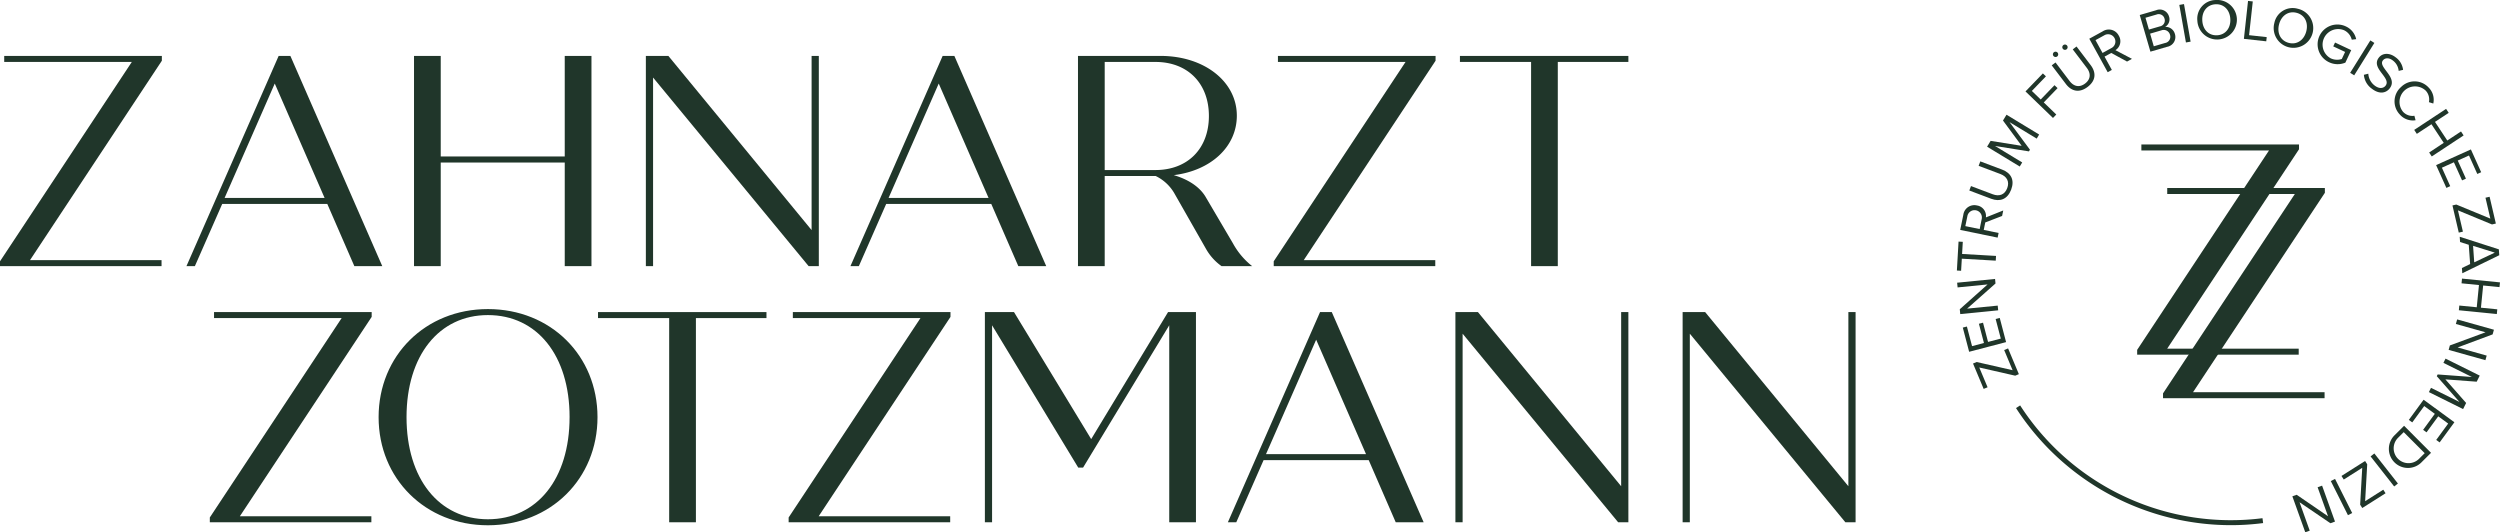 <svg xmlns="http://www.w3.org/2000/svg" width="765.072" height="162.879" viewBox="0 0 765.072 162.879">
  <g id="Gruppe_1035" data-name="Gruppe 1035" transform="translate(-203.121 -330.76)">
    <g id="Gruppe_629" data-name="Gruppe 629" transform="translate(203.121 347.872)">
      <g id="Gruppe_621" data-name="Gruppe 621">
        <path id="Pfad_4312" data-name="Pfad 4312" d="M252.654,284.893l-40.342,61.015h40.246v1.837H203.121v-1.47l40.342-61.015H204.411v-1.84h48.243Z" transform="translate(-203.121 -283.42)" fill="#20362a"/>
      </g>
      <g id="Gruppe_622" data-name="Gruppe 622" transform="translate(57.065)">
        <path id="Pfad_4313" data-name="Pfad 4313" d="M265.2,328.723H233.036l-8.361,19.023H222.1l28.211-64.326H253.9l28.117,64.326h-8.545Zm-.827-1.84-15.252-35.009L233.77,326.883Z" transform="translate(-222.101 -283.42)" fill="#20362a"/>
      </g>
      <g id="Gruppe_623" data-name="Gruppe 623" transform="translate(126.7)">
        <path id="Pfad_4314" data-name="Pfad 4314" d="M299.567,283.42v64.326h-8.178v-31.7H253.44v31.7h-8.178V283.42h8.178V314.2h37.949V283.42Z" transform="translate(-245.262 -283.42)" fill="#20362a"/>
      </g>
      <g id="Gruppe_624" data-name="Gruppe 624" transform="translate(197.655)">
        <path id="Pfad_4315" data-name="Pfad 4315" d="M321.79,283.42v64.326h-3.124l-47.6-57.708v57.708h-2.207V283.42h6.891l43.83,53.3v-53.3Z" transform="translate(-268.862 -283.42)" fill="#20362a"/>
      </g>
      <g id="Gruppe_625" data-name="Gruppe 625" transform="translate(260.261)">
        <path id="Pfad_4316" data-name="Pfad 4316" d="M332.781,328.723H300.62l-8.361,19.023h-2.574L317.9,283.42h3.587L349.6,347.746h-8.545Zm-.827-1.84L316.7,291.874l-15.346,35.009Z" transform="translate(-289.685 -283.42)" fill="#20362a"/>
      </g>
      <g id="Gruppe_626" data-name="Gruppe 626" transform="translate(329.893)">
        <path id="Pfad_4317" data-name="Pfad 4317" d="M366.142,347.746h-9.374a16.338,16.338,0,0,1-4.778-5.331l-9.738-17.092a13.228,13.228,0,0,0-5.607-5.144H321.023v27.567h-8.178V283.42h25.27c13.325,0,23.343,7.811,23.343,18.286,0,9.558-8,16.816-19.3,18.2,4.408,1.287,7.994,3.584,9.831,6.8l8.271,14.059A22.784,22.784,0,0,0,366.142,347.746Zm-45.12-29.4h15.529c9.835,0,16.359-6.524,16.359-16.542s-6.524-16.539-16.359-16.539H321.023Z" transform="translate(-312.845 -283.42)" fill="#20362a"/>
      </g>
      <g id="Gruppe_627" data-name="Gruppe 627" transform="translate(389.796)">
        <path id="Pfad_4318" data-name="Pfad 4318" d="M382.3,284.893,341.96,345.909h40.249v1.837h-49.44v-1.47l40.342-61.015H334.056v-1.84H382.3Z" transform="translate(-332.769 -283.42)" fill="#20362a"/>
      </g>
      <g id="Gruppe_628" data-name="Gruppe 628" transform="translate(446.78)">
        <path id="Pfad_4319" data-name="Pfad 4319" d="M403.273,285.26h-21.6v62.486H373.5V285.26H351.722v-1.84h51.551Z" transform="translate(-351.722 -283.42)" fill="#20362a"/>
      </g>
    </g>
    <g id="Gruppe_638" data-name="Gruppe 638" transform="translate(267.332 425.346)">
      <g id="Gruppe_630" data-name="Gruppe 630" transform="translate(0 0.92)">
        <path id="Pfad_4320" data-name="Pfad 4320" d="M274.011,310.964,233.669,371.98h40.249v1.837h-49.44v-1.47l40.342-61.015H225.768v-1.837h48.243Z" transform="translate(-224.478 -309.494)" fill="#20362a"/>
      </g>
      <g id="Gruppe_631" data-name="Gruppe 631" transform="translate(51.653)">
        <path id="Pfad_4321" data-name="Pfad 4321" d="M241.658,342.269c0-18.839,14.335-33.081,33.448-33.081,19.206,0,33.541,14.242,33.541,33.081s-14.335,33.081-33.541,33.081C255.993,375.351,241.658,361.109,241.658,342.269Zm58.445,0c0-18.839-9.925-31.244-25-31.244-14.976,0-24.9,12.405-24.9,31.244s9.925,31.244,24.9,31.244C290.178,373.514,300.1,361.109,300.1,342.269Z" transform="translate(-241.658 -309.188)" fill="#20362a"/>
      </g>
      <g id="Gruppe_632" data-name="Gruppe 632" transform="translate(118.799 0.92)">
        <path id="Pfad_4322" data-name="Pfad 4322" d="M315.542,311.331H293.948v62.486h-8.181V311.331H263.991v-1.837h51.551Z" transform="translate(-263.991 -309.494)" fill="#20362a"/>
      </g>
      <g id="Gruppe_633" data-name="Gruppe 633" transform="translate(177.135 0.92)">
        <path id="Pfad_4323" data-name="Pfad 4323" d="M332.924,310.964,292.585,371.98h40.249v1.837h-49.44v-1.47l40.342-61.015H284.681v-1.837h48.244Z" transform="translate(-283.394 -309.494)" fill="#20362a"/>
      </g>
      <g id="Gruppe_634" data-name="Gruppe 634" transform="translate(237.189 0.92)">
        <path id="Pfad_4324" data-name="Pfad 4324" d="M367.964,309.494v64.323h-8.175V313.538l-26.374,43.556h-1.47l-26.374-43.556v60.279h-2.2V309.494h8.911L335.9,348.366l23.526-38.872Z" transform="translate(-303.368 -309.494)" fill="#20362a"/>
      </g>
      <g id="Gruppe_635" data-name="Gruppe 635" transform="translate(311.553 0.92)">
        <path id="Pfad_4325" data-name="Pfad 4325" d="M371.2,354.794H339.037l-8.361,19.023H328.1l28.211-64.323H359.9l28.114,64.323h-8.545Zm-.827-1.837-15.252-35.012-15.345,35.012Z" transform="translate(-328.102 -309.494)" fill="#20362a"/>
      </g>
      <g id="Gruppe_636" data-name="Gruppe 636" transform="translate(381.188 0.92)">
        <path id="Pfad_4326" data-name="Pfad 4326" d="M404.194,309.494v64.323h-3.127l-47.6-57.708v57.708h-2.207V309.494h6.894l43.83,53.295V309.494Z" transform="translate(-351.263 -309.494)" fill="#20362a"/>
      </g>
      <g id="Gruppe_637" data-name="Gruppe 637" transform="translate(450.721 0.92)">
        <path id="Pfad_4327" data-name="Pfad 4327" d="M427.321,309.494v64.323h-3.127l-47.6-57.708v57.708H374.39V309.494h6.894l43.83,53.295V309.494Z" transform="translate(-374.39 -309.494)" fill="#20362a"/>
      </g>
    </g>
    <g id="Gruppe_643" data-name="Gruppe 643" transform="translate(801.984 330.76)">
      <g id="Gruppe_639" data-name="Gruppe 639" transform="translate(63.084 57.53)">
        <path id="Pfad_4328" data-name="Pfad 4328" d="M445.547,271.907,405.205,332.92h40.249v1.84h-49.44v-1.47l40.342-61.015H397.3v-1.84h48.243Z" transform="translate(-396.014 -270.434)" fill="#20362a"/>
      </g>
      <g id="Gruppe_640" data-name="Gruppe 640" transform="translate(55.171 44.213)">
        <path id="Pfad_4329" data-name="Pfad 4329" d="M442.912,267.475,402.57,328.491h40.249v1.837H393.382v-1.47l40.342-61.015H394.669v-1.837h48.243Z" transform="translate(-393.382 -266.005)" fill="#20362a"/>
      </g>
      <g id="Gruppe_641" data-name="Gruppe 641">
        <path id="Pfad_4330" data-name="Pfad 4330" d="M389.584,295.105l-11-2.508,2.541,6.055-1.2.5-3.256-7.763,1.113-.469,11,2.507-2.583-6.167,1.2-.5,3.3,7.877Z" transform="translate(-371.731 -180.135)" fill="#20362a"/>
        <path id="Pfad_4331" data-name="Pfad 4331" d="M377.576,294.028l-1.942-7.405,1.254-.331,1.578,6,3.641-.959-1.542-5.881,1.257-.328,1.539,5.884,3.9-1.022-1.576-6,1.254-.325,1.942,7.405Z" transform="translate(-373.824 -186.37)" fill="#20362a"/>
        <path id="Pfad_4332" data-name="Pfad 4332" d="M378.112,288.78l9.363-.926.144,1.443-11.608,1.152-.144-1.479,8.509-7.595-9.176.911-.141-1.443,11.605-1.151.138,1.392Z" transform="translate(-374.982 -194.33)" fill="#20362a"/>
        <path id="Pfad_4333" data-name="Pfad 4333" d="M376.541,281.126l-.216,3.7-1.293-.078.511-8.854,1.3.072-.216,3.713,10.382.6-.081,1.449Z" transform="translate(-375.032 -201.959)" fill="#20362a"/>
        <path id="Pfad_4334" data-name="Pfad 4334" d="M383.038,277.464l-.466,2.285,4.549.938-.295,1.422-11.455-2.357.947-4.6a3.4,3.4,0,0,1,4.188-2.88,3.236,3.236,0,0,1,2.724,3.653l5.31-2.126-.349,1.681Zm-5.484-1.879-.616,3.007,4.381.9.616-3.007a2.238,2.238,0,1,0-4.381-.9Z" transform="translate(-374.352 -209.391)" fill="#20362a"/>
        <path id="Pfad_4335" data-name="Pfad 4335" d="M376.3,276.64l.514-1.359,6.656,2.507c2,.755,3.671.147,4.429-1.87s-.1-3.572-2.093-4.326l-6.657-2.507.514-1.359,6.669,2.511c2.721,1.025,3.9,3.175,2.775,6.139s-3.43,3.8-6.118,2.787Z" transform="translate(-372.496 -218.338)" fill="#20362a"/>
        <path id="Pfad_4336" data-name="Pfad 4336" d="M384.971,265.241l6.254,8.448-.313.511-10.376-1.663,8.316,5.048-.755,1.242-9.991-6.067,1.079-1.783,9.5,1.521-5.715-7.739,1.079-1.783,9.991,6.067-.752,1.248Z" transform="translate(-368.862 -227.868)" fill="#20362a"/>
        <path id="Pfad_4337" data-name="Pfad 4337" d="M382.016,264.283l5.319-5.511.932.9-4.308,4.462,2.712,2.619,4.221-4.377.935.9-4.224,4.375,3.836,3.7-1.016,1.052Z" transform="translate(-361.018 -236.305)" fill="#20362a"/>
        <path id="Pfad_4338" data-name="Pfad 4338" d="M384.685,262.2l1.164-.878,4.3,5.667c1.29,1.7,3.028,2.081,4.747.776s1.819-3.076.526-4.783l-4.3-5.667,1.158-.881,4.311,5.682c1.762,2.321,1.615,4.762-.917,6.684s-4.931,1.389-6.666-.905Zm.523-2.877a.819.819,0,0,1,.153-1.134.815.815,0,0,1,.986,1.3A.823.823,0,0,1,385.208,259.319Zm2.877-2.186a.814.814,0,1,1,1.151.156A.818.818,0,0,1,388.085,257.133Z" transform="translate(-355.662 -242.204)" fill="#20362a"/>
        <path id="Pfad_4339" data-name="Pfad 4339" d="M395.22,261.462l-2.044,1.122,2.234,4.068-1.272.7-5.628-10.246,4.122-2.264a3.405,3.405,0,0,1,4.9,1.326,3.229,3.229,0,0,1-1.022,4.441l5.057,2.661-1.5.827Zm-2.12-5.4-2.691,1.476,2.15,3.921,2.691-1.476a2.238,2.238,0,1,0-2.15-3.921Z" transform="translate(-347.989 -245.257)" fill="#20362a"/>
        <path id="Pfad_4340" data-name="Pfad 4340" d="M393.644,253.915l5-1.455a2.949,2.949,0,0,1,3.975,1.948,2.649,2.649,0,0,1-1.218,3.142,2.924,2.924,0,0,1,2.992,2.123,3.05,3.05,0,0,1-2.366,3.975l-5.114,1.485Zm6.175,3.476a1.812,1.812,0,0,0,1.407-2.363,1.834,1.834,0,0,0-2.459-1.251l-3.364.977,1.052,3.617Zm1.557,5.093a1.929,1.929,0,0,0,1.521-2.541,1.986,1.986,0,0,0-2.649-1.326l-3.428,1,1.121,3.869Z" transform="translate(-337.686 -249.322)" fill="#20362a"/>
        <path id="Pfad_4341" data-name="Pfad 4341" d="M397.673,251.968l1.428-.253,2.026,11.494-1.431.256Z" transform="translate(-329.601 -250.465)" fill="#20362a"/>
        <path id="Pfad_4342" data-name="Pfad 4342" d="M405.012,251.307a6.054,6.054,0,1,1-5.5,6.326A5.72,5.72,0,0,1,405.012,251.307Zm.069,1.3c-2.628.129-4.2,2.219-4.059,4.949.129,2.715,1.888,4.666,4.516,4.54,2.61-.126,4.194-2.237,4.062-4.949C409.465,254.41,407.691,252.483,405.081,252.606Z" transform="translate(-325.921 -251.299)" fill="#20362a"/>
        <path id="Pfad_4343" data-name="Pfad 4343" d="M405.512,251.394l1.452.159-1.131,10.322,5.394.592-.138,1.287L404.246,263Z" transform="translate(-316.412 -251.11)" fill="#20362a"/>
        <path id="Pfad_4344" data-name="Pfad 4344" d="M414.665,252.334a6.052,6.052,0,1,1-7.159,4.363A5.714,5.714,0,0,1,414.665,252.334Zm-.331,1.254c-2.544-.673-4.672.851-5.373,3.494s.4,5.021,2.943,5.694c2.525.667,4.672-.869,5.367-3.5S416.859,254.256,414.334,253.588Z" transform="translate(-310.355 -249.657)" fill="#20362a"/>
        <path id="Pfad_4345" data-name="Pfad 4345" d="M420.384,254.395a5.581,5.581,0,0,1,3.181,3.909l-1.353.159a4.31,4.31,0,0,0-2.378-2.9,4.765,4.765,0,0,0-4.038,8.617,4.591,4.591,0,0,0,3.37.192l1.013-2.162-3.632-1.7.553-1.176,4.949,2.327-1.789,3.821a6.1,6.1,0,0,1-5.015-.129,6.053,6.053,0,0,1,5.138-10.962Z" transform="translate(-301.369 -246.317)" fill="#20362a"/>
        <path id="Pfad_4346" data-name="Pfad 4346" d="M421.244,255.413l1.233.77L416.3,266.1l-1.236-.77Z" transform="translate(-294.713 -243.045)" fill="#20362a"/>
        <path id="Pfad_4347" data-name="Pfad 4347" d="M417.812,262.845a4.967,4.967,0,0,0,1.876,3.575c1.636,1.278,2.853.8,3.4.1.863-1.1-.015-2.276-.971-3.557-1.173-1.539-2.489-3.235-1.079-5.039,1.182-1.518,3.34-1.5,5.15-.084a5.5,5.5,0,0,1,2.267,3.83l-1.35.307a4.452,4.452,0,0,0-1.8-3.184c-1.1-.86-2.357-.881-3.031-.009-.722.92.126,2.023,1.046,3.259,1.194,1.572,2.534,3.379,1.028,5.307-1.043,1.338-3.022,1.99-5.5.054a5.8,5.8,0,0,1-2.39-4.224Z" transform="translate(-291.906 -240.291)" fill="#20362a"/>
        <path id="Pfad_4348" data-name="Pfad 4348" d="M421.574,261.313a5.832,5.832,0,0,1,8.481.2,5.276,5.276,0,0,1,1.386,4.85l-1.341-.421a3.96,3.96,0,0,0-.992-3.539,4.753,4.753,0,0,0-6.915,6.494,3.909,3.909,0,0,0,3.47,1.212l.355,1.374a5.3,5.3,0,0,1-4.768-1.7A5.826,5.826,0,0,1,421.574,261.313Z" transform="translate(-285.647 -234.679)" fill="#20362a"/>
        <path id="Pfad_4349" data-name="Pfad 4349" d="M430.619,272.778l-3.764-5.7-4.471,2.952-.8-1.215,9.756-6.434.8,1.215-4.2,2.766,3.764,5.7,4.2-2.769.8,1.212-9.75,6.434-.8-1.209Z" transform="translate(-281.628 -229.063)" fill="#20362a"/>
        <path id="Pfad_4350" data-name="Pfad 4350" d="M434.456,266.509l3.145,6.975-1.185.532-2.541-5.652-3.436,1.548,2.5,5.541-1.182.532-2.5-5.541-3.671,1.657,2.547,5.652-1.179.529-3.142-6.975Z" transform="translate(-277.156 -220.78)" fill="#20362a"/>
        <path id="Pfad_4351" data-name="Pfad 4351" d="M426.647,273.708l10.424,4.305-1.491-6.392,1.263-.295,1.912,8.2-1.179.277-10.421-4.311,1.518,6.515-1.263.292-1.936-8.316Z" transform="translate(-273.817 -211.113)" fill="#20362a"/>
        <path id="Pfad_4352" data-name="Pfad 4352" d="M429.4,283.753l-.421-5.9-2.658-.845-.111-1.609,11.978,3.851.126,1.8L427,286.573l-.114-1.611Zm.9-5.571.355,5.042,6.3-2.974Z" transform="translate(-272.332 -202.944)" fill="#20362a"/>
        <path id="Pfad_4353" data-name="Pfad 4353" d="M431.6,288.428l.677-6.8-5.331-.529.144-1.443,11.62,1.155-.147,1.452-5-.5-.676,6.795,5,.5-.144,1.449-11.62-1.164.141-1.443Z" transform="translate(-272.506 -194.396)" fill="#20362a"/>
        <path id="Pfad_4354" data-name="Pfad 4354" d="M436.378,287.755l-9.077-2.541.391-1.4,11.257,3.157-.4,1.428-10.709,3.99,8.89,2.5-.391,1.4-11.254-3.154.376-1.353Z" transform="translate(-274.597 -186.065)" fill="#20362a"/>
        <path id="Pfad_4355" data-name="Pfad 4355" d="M432.432,301.071l-6.939-7.886.265-.535,10.472.776-8.71-4.32.647-1.3,10.463,5.2-.923,1.864-9.588-.713,6.356,7.225-.932,1.867-10.466-5.2.646-1.3Z" transform="translate(-278.628 -178.058)" fill="#20362a"/>
        <path id="Pfad_4356" data-name="Pfad 4356" d="M434.975,298.88l-4.516,6.17-1.046-.764,3.659-5-3.037-2.219-3.587,4.9L425.4,301.2l3.584-4.9-3.247-2.378-3.659,5-1.046-.764,4.516-6.172Z" transform="translate(-282.722 -169.659)" fill="#20362a"/>
        <path id="Pfad_4357" data-name="Pfad 4357" d="M431.958,302.912l-2.829,2.817a5.842,5.842,0,1,1-8.247-8.271l2.826-2.82ZM421.8,298.378a4.545,4.545,0,0,0,6.419,6.434l1.8-1.792-6.422-6.434Z" transform="translate(-286.855 -164.337)" fill="#20362a"/>
        <path id="Pfad_4358" data-name="Pfad 4358" d="M425.5,306.653l-1.142.9-7.219-9.2,1.148-.9Z" transform="translate(-290.535 -158.683)" fill="#20362a"/>
        <path id="Pfad_4359" data-name="Pfad 4359" d="M422.053,299.244l-.634,11.278,5.553-3.515.694,1.091-7.126,4.516-.649-1.022.637-11.281-5.655,3.587-.695-1.1,7.225-4.579Z" transform="translate(-296.481 -157.146)" fill="#20362a"/>
        <path id="Pfad_4360" data-name="Pfad 4360" d="M419.639,310.493l-1.3.656L413.091,300.7l1.3-.652Z" transform="translate(-298.664 -153.488)" fill="#20362a"/>
        <path id="Pfad_4361" data-name="Pfad 4361" d="M420.1,310.1l-3.187-8.872,1.371-.493,3.948,11-1.4.505-9.447-6.422,3.115,8.692-1.365.49-3.951-11,1.326-.472Z" transform="translate(-306.52 -152.113)" fill="#20362a"/>
      </g>
      <g id="Gruppe_642" data-name="Gruppe 642" transform="translate(18.097 124.068)">
        <path id="Pfad_4362" data-name="Pfad 4362" d="M446.787,329.212a78.411,78.411,0,0,1-64.957-34.645c-.262-.388-.52-.788-.779-1.188l1.263-.815c.253.394.505.782.764,1.164a76.779,76.779,0,0,0,73.4,33.352l.192,1.491A76.418,76.418,0,0,1,446.787,329.212Z" transform="translate(-381.051 -292.565)" fill="#20362a"/>
      </g>
    </g>
  </g>
</svg>
